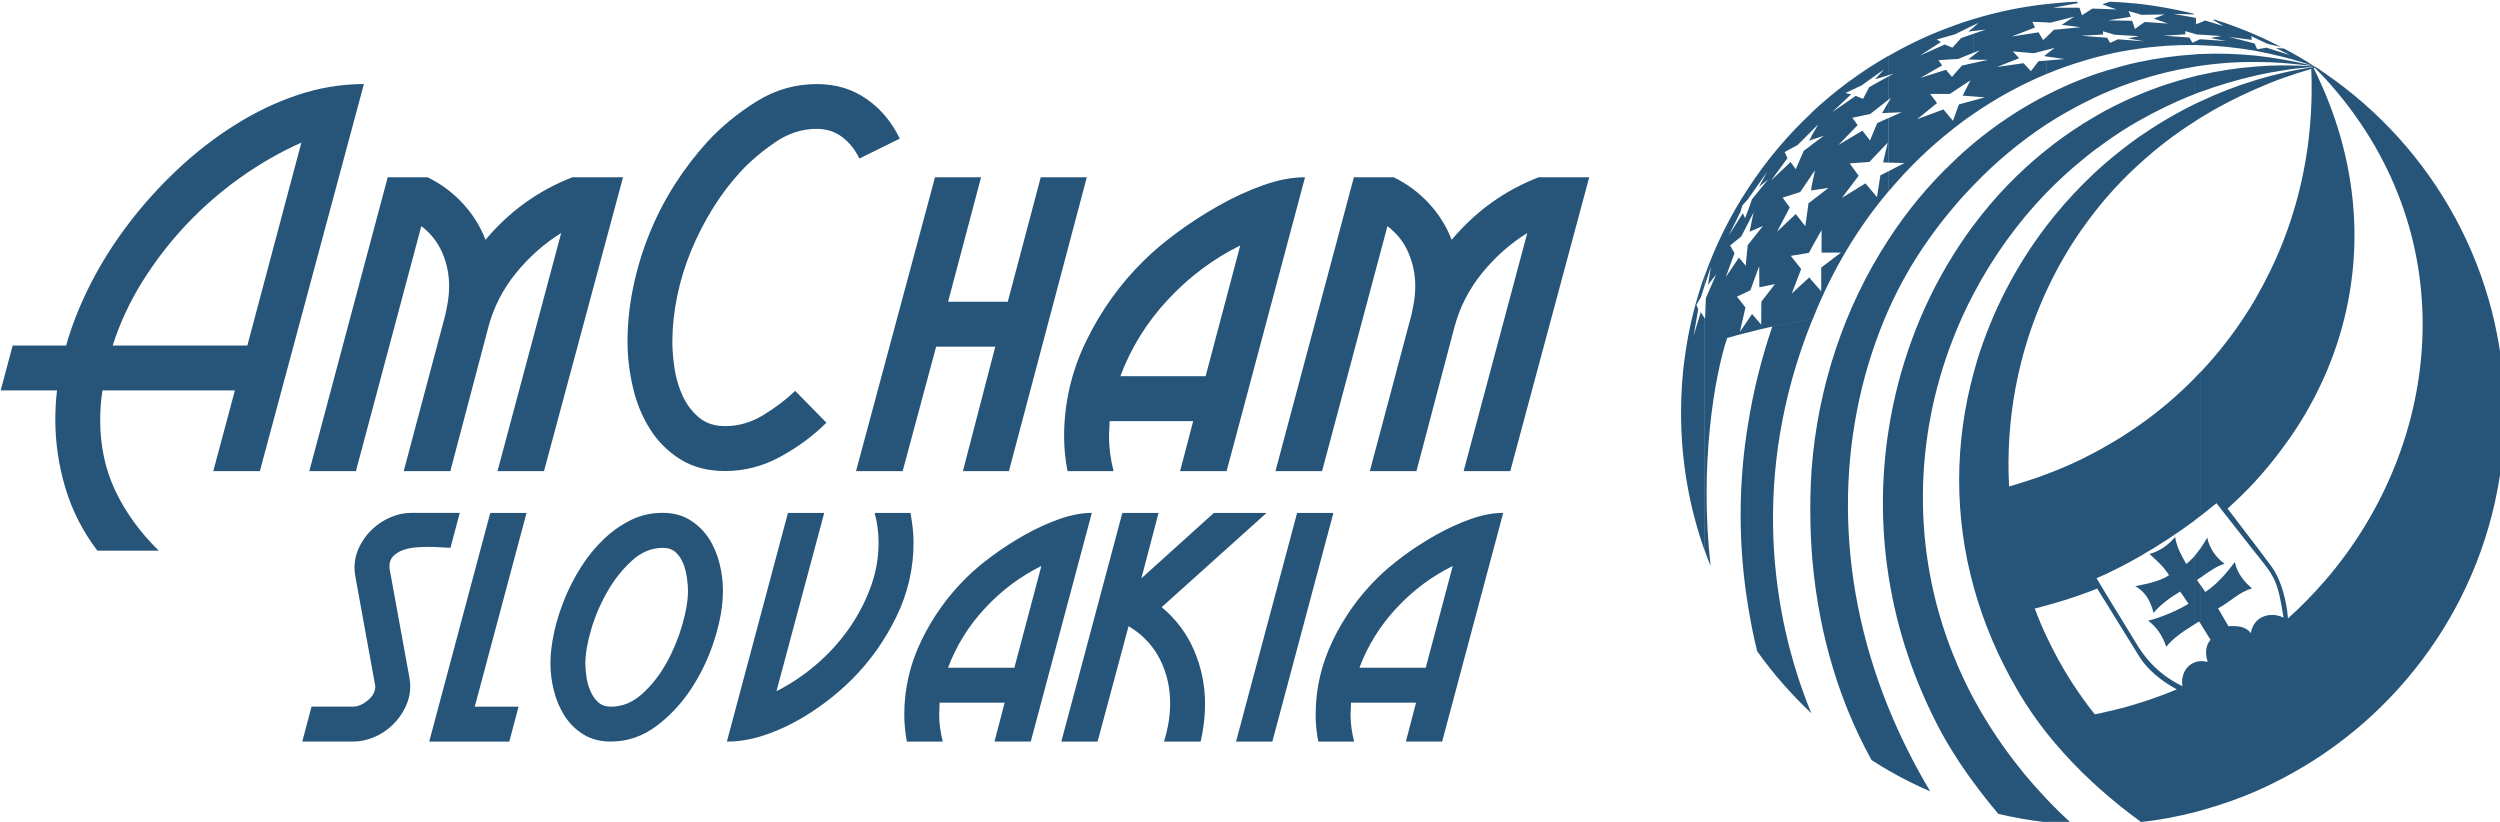 <?xml version="1.0" encoding="UTF-8" standalone="no"?>
<!-- Created with Inkscape (http://www.inkscape.org/) -->

<svg
   width="163.719mm"
   height="53.824mm"
   viewBox="0 0 163.719 53.824"
   version="1.1"
   id="svg1"
   inkscape:export-filename="bitmapa.svg"
   inkscape:export-xdpi="96"
   inkscape:export-ydpi="96"
   xmlns:inkscape="http://www.inkscape.org/namespaces/inkscape"
   xmlns:sodipodi="http://sodipodi.sourceforge.net/DTD/sodipodi-0.dtd"
   xmlns="http://www.w3.org/2000/svg"
   xmlns:svg="http://www.w3.org/2000/svg">
  <sodipodi:namedview
     id="namedview1"
     pagecolor="#ffffff"
     bordercolor="#000000"
     borderopacity="0.25"
     inkscape:showpageshadow="2"
     inkscape:pageopacity="0.0"
     inkscape:pagecheckerboard="0"
     inkscape:deskcolor="#d1d1d1"
     inkscape:document-units="mm" />
  <defs
     id="defs1" />
  <g
     inkscape:label="Vrstva 1"
     inkscape:groupmode="layer"
     id="layer1"
     transform="translate(-0.743,-0.3)">
    <g
       id="g2"
       inkscape:export-filename=".\g2.svg"
       inkscape:export-xdpi="96"
       inkscape:export-ydpi="96"
       transform="matrix(0.265,0,0,0.265,-28.774,-51.538)">
      <path
         class="st0"
         d="m 532.68,263.6 v 2.46 l -0.99,3.05 -1.08,1.82 0.44,1.13 -1.14,6.55 1.77,-5.86 0.99,1.53 v 57.49 c -3.79,-10.63 -5.86,-22.14 -5.86,-34.06 0,-4.83 0.29,-9.55 0.98,-14.18 0.93,-6.89 2.61,-13.53 4.87,-19.93 m 10.79,36.27 c -2.56,15.31 -2.56,30.67 0,46.02 z m 0,-57.82 v 2.65 l -1.48,1.68 -0.49,1.62 -2.9,5.86 3.5,-5.56 0.54,1.23 0.84,-2.17 v 3.25 l -1.77,3.44 -2.75,2.22 1.08,1.92 -2.16,5.91 3.25,-4.83 1.68,2.02 0.49,-5.12 0.2,-0.19 v 11.61 l -2.86,1.33 2.11,2.66 -1.38,6.05 2.12,-3.1 v 3.2 c -1.87,0.44 -3.64,0.93 -5.27,1.42 -3.05,9.16 -6.94,31.11 -4.08,56.31 -0.49,-1.18 -0.98,-2.41 -1.42,-3.7 v -57.49 l 0.05,0.05 0.2,-5.07 2.56,-5.86 -2.02,2.6 0.69,-4.48 -1.47,4.53 v -2.46 c 2.75,-7.63 6.35,-14.87 10.78,-21.56 m 15.56,69.91 v 19.25 c -0.25,-4.04 -0.34,-8.12 -0.29,-12.16 0.05,-2.41 0.15,-4.78 0.29,-7.09 m 0,-37.5 -9.69,1.87 c -2.66,7.87 -4.63,15.7 -5.9,23.58 v 46.02 c 0.59,3.55 1.27,7.09 2.16,10.64 3.94,5.56 8.47,10.68 13.39,15.35 -10.04,-24.36 -15.01,-59.21 0.05,-96.77 v -0.69 z m 0,-32.58 -0.14,0.89 0.14,-0.05 v -0.83 z m 0,-12.6 -0.59,1.13 0.59,-0.2 z m 0,-5.76 v 4.53 l -3.44,3.44 -3.2,1.72 0.69,1.53 -4.04,5.51 4.82,-4.57 1.28,1.77 1.97,-4.53 1.92,-1.43 v 7.49 l -2.8,4.13 -4.34,1.38 1.77,2.41 -3.15,6.01 4.63,-4.38 2.36,3.01 0.79,-5.67 0.74,-0.54 v 11.62 l -0.64,1.18 -4.48,0.74 2.56,3.25 -2.31,6.05 4.33,-3.99 0.54,0.69 v 9.6 l -9.69,1.87 c -2.07,0.44 -4.04,0.93 -5.9,1.43 v -3.2 l 0.89,-1.33 2.26,2.61 0.05,-5.66 3.35,-4.34 -3.84,0.79 -0.05,-5.22 -2.17,5.95 -0.49,0.25 v -11.61 l 3.59,-4.53 -3.3,1.43 0.98,-4.77 -1.27,2.51 v -3.25 l 0.89,-2.51 3.98,-4.92 -2.26,1.87 2.02,-3.74 -4.62,6.59 v -2.6 c 4.43,-6.8 9.69,-13.05 15.6,-18.56 m -0.02,51.62 c 0.15,-0.25 0.25,-0.49 0.35,-0.74 l -0.35,0.05 z m 19.05,26.77 v 36.13 c -1.92,-12.25 -1.82,-24.46 0,-36.13 m 0,-47.1 c -10.78,16.49 -17.52,36.23 -19.05,57.15 v 19.25 c 1.23,17.92 5.76,35.78 14.82,52.22 1.38,0.94 2.81,1.77 4.23,2.61 v -15.41 c -13.68,-33.61 -12.65,-67.48 -1.38,-95.24 0.44,-1.08 0.89,-2.17 1.38,-3.25 z m 0,-34.01 -1.62,2.8 1.62,-0.1 v -2.71 z m 0,-11.37 v 4.77 l -3.35,1.04 2.22,-2.46 -5.51,3.94 -4.04,1.92 1.42,0.29 -4.68,4.43 5.81,-4.04 1.82,0.74 1.53,-2.9 4.77,-2.66 v 5.75 l -4.53,3.55 -4.43,0.93 1.33,1.82 -4.72,4.87 5.9,-3.49 1.87,2.41 1.77,-4.28 2.8,-1.27 v 11.02 l -1.33,-0.05 1.13,-4.87 -4.53,4.77 -4.87,0.35 2.22,3.05 -4.13,5.47 5.81,-3.59 2.85,3.4 0.84,-5.37 2.02,-1.04 v 4.97 c -7.68,9.11 -14.02,19.69 -18.7,31.51 l -0.35,0.05 v -9.6 l 2.41,2.75 v -5.86 l 4.87,-3.69 h -4.78 v -5.56 l -2.51,4.43 v -11.62 l 4.23,-3.25 -4.23,0.63 v -0.83 l 0.89,-4.14 -0.89,1.23 v -7.49 l 3.05,-2.26 -3.05,0.99 v -0.93 l 1.68,-2.86 -1.68,1.62 v -4.53 c 5.76,-5.41 12.16,-10.14 19.05,-14.08 m 0.02,176.62 c 3.3,1.92 6.74,3.64 10.29,5.17 -4.08,-6.84 -7.48,-13.68 -10.29,-20.58 z M 594,258.73 v 20.67 c -9.45,24.22 -10.34,51.92 0,77.87 v 24.22 c -0.98,-1.57 -1.92,-3.15 -2.81,-4.77 -6.79,-12.61 -11.07,-25.7 -13.09,-38.69 V 301.9 c 2.41,-15.6 7.92,-30.37 15.9,-43.16 m 0,-23.1 c -6.01,5.66 -11.32,12.11 -15.9,19.14 v 17.33 c 2.71,-6.05 5.9,-11.67 9.75,-17.13 1.92,-2.75 3.98,-5.41 6.15,-7.97 z m 0,-33.62 v 2.22 l -3.99,1.13 0.99,0.64 -5.17,3.35 6.15,-2.75 1.87,0.78 0.15,-0.14 v 3 l -3.59,0.25 0.93,1.28 -5.41,3.1 6.35,-2.02 1.48,1.77 0.25,-0.29 v 3.99 l -0.78,0.49 h -4.87 l 1.72,2.26 -4.92,3.99 6.49,-2.41 2.37,2.81 v 2.02 c -5.76,4.48 -11.07,9.65 -15.9,15.4 v -4.97 l 3.89,-2.02 -3.89,-0.1 v -11.02 l 3.2,-1.43 -3.2,0.15 v -2.71 l 0.59,-1.04 -0.59,0.49 v -5.75 l 1.28,-0.69 -1.28,0.39 v -4.77 c 5.02,-2.9 10.34,-5.41 15.9,-7.38 m 5.1,166.25 v 20.72 c -1.82,-2.46 -3.55,-4.97 -5.12,-7.53 v -24.22 c 1.48,3.69 3.15,7.38 5.12,11.02 m 0,-117.03 v 16.93 c -1.92,3.64 -3.64,7.38 -5.12,11.22 v -20.67 c 0.1,-0.15 0.2,-0.29 0.29,-0.44 1.53,-2.41 3.1,-4.77 4.83,-7.04 m 0,-20.24 v 10.34 c -1.77,1.83 -3.5,3.7 -5.12,5.67 v -11.37 c 1.62,-1.62 3.35,-3.15 5.12,-4.63 m 0,-10.59 v 3.3 c -1.77,1.18 -3.45,2.46 -5.12,3.74 v -2.02 0.05 l 1.48,-4.08 z m 0,-9.25 v 8.27 l -2.71,-0.2 1.92,-3.79 -4.33,2.86 v -3.99 l 2.22,-2.51 z m 0,-1.92 v 1.08 l -1.33,-0.05 z m 0,-5.31 -3.1,1.08 -2.02,2.22 v 3 l 1.23,-0.05 3.89,-1.57 z m 0,-1.63 -1.33,1.13 1.33,-0.2 z m 0,-2.01 v 1.52 l -4.53,2.22 -0.59,0.2 v -2.22 c 1.67,-0.64 3.4,-1.18 5.12,-1.72 m 0,140.32 c -4.83,-17.52 -4.72,-35.59 0,-52.87 z m 17.92,52.32 c -7.38,-7.78 -13.29,-16.1 -17.92,-24.66 v 20.72 c 1.92,2.61 3.93,5.17 6.1,7.73 3.89,0.93 7.83,1.62 11.82,2.07 z m 0,-160.26 c -6.7,5.37 -12.7,11.56 -17.92,18.56 v 16.93 c 4.77,-9.05 10.78,-17.47 17.92,-24.86 z m 0,-13.53 c -6.4,3.25 -12.41,7.28 -17.92,11.86 v 10.34 c 5.41,-5.66 11.42,-10.68 17.92,-14.96 v -7.23 z m 0,-10.09 -0.5,0.39 0.5,0.1 z m 0,-12.46 v 4.53 l -3.4,-0.14 0.63,1.42 -5.75,2.22 6.64,-1.04 1.13,1.92 0.74,-0.69 v 3.15 l -3.01,0.78 -5.22,-0.44 1.57,1.68 -5.46,2.16 6.55,-0.93 1.82,1.97 1.87,-2.46 1.87,-0.15 v 3.35 c -6.25,2.61 -12.26,5.91 -17.92,9.8 v -3.3 l 2.8,-0.78 -2.8,-0.2 v -8.27 l 3.55,-0.78 -3.55,-0.05 v -1.08 l 1.53,-1.23 -1.53,0.59 v -4.68 l 3,-1.04 -3,0.35 v -0.93 l 1.23,-1.08 -1.23,0.59 v -1.52 c 5.75,-1.77 11.76,-3.01 17.92,-3.7 m 0.02,179.98 c -2.46,-3.15 -4.68,-6.35 -6.65,-9.69 -5.07,-8.52 -8.81,-17.32 -11.27,-26.28 v -52.87 c 0.25,-0.98 0.54,-1.96 0.84,-3 3.69,-11.96 9.45,-23.24 17.08,-33.22 v 16.1 c -6.99,15.16 -10.04,31.79 -9.16,48.18 3.1,-0.89 6.15,-1.87 9.16,-3 v 32.43 c -0.94,0.25 -1.87,0.5 -2.81,0.74 0.84,2.26 1.77,4.48 2.81,6.7 v 23.92 z m 8.36,-180.64 h 0.59 z m -8.36,202.84 v -5.86 c 2.07,2.17 4.23,4.33 6.55,6.4 -2.22,-0.1 -4.38,-0.3 -6.55,-0.55 M 626,308.98 v 33.47 c -2.9,1.04 -5.91,1.97 -8.96,2.8 v -32.43 c 3.05,-1.13 6.05,-2.41 8.96,-3.84 m 0,-82.69 c -3.1,1.97 -6.11,4.09 -8.96,6.4 v 10.63 c 2.8,-2.9 5.81,-5.66 8.96,-8.22 v -8.82 z m 0,-11.17 v 6.1 c -3.05,1.57 -6.05,3.29 -8.96,5.17 v -7.23 c 2.9,-1.48 5.9,-2.86 8.96,-4.04 m 0,-15.8 v 5.12 h -0.25 l 0.25,0.05 v 6.25 c -3.05,0.89 -6.01,1.97 -8.96,3.2 v -3.35 l 4.53,-0.39 -4.53,-0.64 v -0.49 l 2.07,-1.63 -2.07,0.55 v -3.15 l 1.92,-1.87 6.6,-0.63 -4.68,-0.59 3.1,-2.02 -5.86,1.48 -1.08,-0.05 v -4.53 c 2.51,-0.29 5.07,-0.49 7.63,-0.59 l 0.25,0.35 -6.16,1.13 h 6.5 l 0.64,1.87 0.1,-0.05 z m -8.96,52.22 c 2.75,-3.59 5.75,-7.04 8.96,-10.29 v 10.83 c -3.5,4.92 -6.45,10.14 -8.96,15.56 z M 626,386.55 c -3.25,-3.2 -6.25,-6.55 -8.96,-9.94 v -23.92 c 2.51,5.37 5.46,10.53 8.96,15.4 z m 3.64,-190.63 h 0.98 z m -0.44,0 h 0.34 z m -0.35,0 h 0.25 z m -0.25,0 h 0.1 z m -2.6,0.05 c 0.19,0 0.39,0 0.59,-0.05 -0.2,0.05 -0.4,0.05 -0.59,0.05 m 5.8,109.91 v 31.6 c -0.78,0.34 -1.52,0.69 -2.31,1.03 l 2.31,3.85 v 2.16 l -4.08,-6.55 1.92,3.1 c -1.18,0.49 -2.41,0.93 -3.64,1.38 v -33.47 c 1.96,-0.99 3.89,-1.97 5.8,-3.1 m 0,-82.99 v 7.78 c -1.96,1.38 -3.93,2.86 -5.8,4.43 v -8.82 c 1.92,-1.18 3.84,-2.31 5.8,-3.4 m 0,-9.78 v 5.37 c -1.96,0.83 -3.89,1.77 -5.8,2.75 v -6.1 c 1.27,-0.5 2.51,-0.94 3.78,-1.38 0.7,-0.19 1.33,-0.44 2.02,-0.63 m 0,-8.18 v 4.23 c -1.96,0.44 -3.89,0.98 -5.8,1.57 v -6.25 l 5.8,0.44 z m 0,-7.09 v 5.71 l -0.74,-0.2 0.05,0.79 -5.11,0.29 v -5.12 l 2.46,-1.57 z m 0,-1.47 v 0.64 l -0.89,-0.35 z m 0,-0.4 v 0 c -0.34,0 -0.74,0 -1.08,-0.05 0.34,0.05 0.74,0.05 1.08,0.05 m -5.8,45.28 c 1.87,-1.87 3.78,-3.69 5.8,-5.41 v 8.76 c -2.07,2.41 -3.98,4.92 -5.8,7.48 z m 5.8,150.62 c -2.02,-1.72 -3.93,-3.49 -5.8,-5.32 v -18.46 c 0.98,1.38 1.96,2.71 3.05,4.04 0.93,-0.15 1.82,-0.34 2.75,-0.59 v 20.32 z m 7.98,-36.47 v 2.02 l -7.98,-12.9 v -2.16 l 7.68,12.54 c 0.1,0.15 0.2,0.35 0.29,0.5 m 0.01,-15.07 v 0.59 c -0.25,-0.15 -0.44,-0.29 -0.74,-0.44 0.25,-0.05 0.49,-0.1 0.74,-0.15 m 0,-39.47 v 32.48 c -2.61,1.48 -5.27,2.86 -7.98,4.14 v -31.6 c 2.76,-1.53 5.42,-3.25 7.98,-5.02 m 0,-81.76 c -2.71,1.13 -5.37,2.41 -7.98,3.79 v 7.78 c 2.56,-1.82 5.22,-3.55 7.98,-5.12 z m 0,-8.12 v 4.48 c -2.71,0.89 -5.37,1.87 -7.98,3.01 v -5.37 c 2.61,-0.79 5.27,-1.53 7.98,-2.12 m 0,-5.26 -4.97,-0.4 -1.97,0.89 -0.74,-1.28 h -0.3 v 4.23 c 2.66,-0.64 5.32,-1.13 7.98,-1.48 z m 0,-1.13 v 0.98 l -2.51,-0.49 z m 0,-8.07 v 2.51 l -2.37,-0.69 0.55,1.42 -5.56,0.89 5.9,0.1 0.69,2.02 0.79,-0.59 v 2.36 l -5.81,-0.34 -2.17,-0.64 v -5.71 l 2.66,0.1 -2.66,-0.93 v -0.64 l 0.99,-0.35 c -0.35,-0.05 -0.64,-0.05 -0.99,-0.05 2.71,0.1 5.37,0.3 7.98,0.55 m -7.98,39.31 c 2.56,-2.22 5.22,-4.28 7.98,-6.25 v 6.79 c -2.86,2.61 -5.52,5.37 -7.98,8.22 z m 7.98,162.37 c -2.81,-2.02 -5.46,-4.18 -7.98,-6.35 v -20.32 c 2.71,-0.59 5.37,-1.28 7.98,-2.12 z m 13.88,-65.11 c -0.64,0.69 -1.33,1.38 -2.02,1.87 -1.43,-2.66 -2.17,-3.74 -2.75,-6.65 -1.83,2.17 -3.85,3.5 -6.31,4.19 2.17,2.02 3.2,2.8 4.83,5.22 -1.48,1.18 -4.97,2.11 -7.63,2.6 v 0.59 c 1.82,1.28 3.05,3.15 3.79,6.16 1.72,-2.07 4.23,-3.89 6.59,-5.27 l 2.07,3.01 c -2.75,1.67 -6.79,3.4 -9.99,4.18 2.02,1.48 3.55,3.64 4.48,6.45 1.67,-2.17 4.53,-4.04 6.94,-5.52 z m 0,-43.96 v 35.15 c -4.23,3.15 -8.96,6.25 -13.88,9.05 v -32.48 c 4.97,-3.45 9.6,-7.38 13.88,-11.72 m 0,-74.66 c -4.77,1.18 -9.4,2.71 -13.88,4.62 v 6.45 c 4.43,-2.51 9.05,-4.77 13.88,-6.65 z m 0,-5.41 v 3.05 c -4.77,0.74 -9.4,1.87 -13.88,3.35 v -4.48 c 4.53,-0.98 9.16,-1.62 13.88,-1.92 m 0,-9.11 -5.22,-0.93 5.17,0.15 -0.2,-0.2 c -4.43,-1.08 -8.96,-1.92 -13.64,-2.46 v 2.51 l 0.84,0.25 5.66,-0.1 -2.61,1.03 3.5,1.23 -5.76,-0.4 -1.62,1.13 v 2.36 l 0.2,0.05 h -0.2 v 0.98 l 1.42,0.25 -1.42,-0.1 v 1.96 c 4.57,-0.69 9.2,-0.98 13.88,-0.93 v -0.78 l -0.49,0.2 -0.74,-1.28 -6.35,-0.44 5.37,-0.35 -0.05,-0.78 2.26,0.64 z m 0,-0.89 v 0 c 0,0 -0.05,-0.05 -0.05,-0.05 z m -13.88,30.52 c 4.38,-3.05 9.01,-5.81 13.88,-8.22 v 4.34 c -5.07,3.2 -9.65,6.79 -13.88,10.68 v -6.79 z m 13.88,166.76 c -4.28,1.08 -8.67,1.92 -13.14,2.41 -0.25,-0.15 -0.49,-0.35 -0.74,-0.55 v -28.79 c 3.25,-0.98 6.45,-2.16 9.54,-3.44 0,0 0.05,0 0.1,0.05 -4.13,-2.22 -7.43,-5.12 -9.2,-7.92 l -0.44,-0.69 v -2.02 c 2.17,3.4 5.37,7.08 10.93,9.79 -0.44,-2.51 0.74,-4.97 2.95,-5.86 v 37.01 z m 0.58,-197.13 c 0.05,0 0.1,0 0.15,0.05 -0.05,-0.05 -0.1,-0.05 -0.15,-0.05 m 0.15,132.94 v 6.74 c 0,0 -0.05,0 -0.05,0.05 l 0.05,0.1 v 10.38 c -0.25,0.2 -0.49,0.35 -0.74,0.49 v -16.83 c 0.25,-0.29 0.49,-0.64 0.74,-0.93 m 0,-43.8 v 35.34 c -0.25,0.2 -0.49,0.4 -0.74,0.59 v -35.15 c 0.25,-0.25 0.49,-0.49 0.74,-0.78 m 0,-74.08 v 4.33 c -0.25,0.1 -0.49,0.2 -0.74,0.29 v -4.42 c 0.25,-0.05 0.49,-0.1 0.74,-0.2 m 0,-5.27 v 2.96 c -0.25,0.05 -0.49,0.1 -0.74,0.14 v -3.05 c 0.25,0 0.49,-0.05 0.74,-0.05 m 0,-3.39 v 1.13 h -0.74 v -0.78 z m 0,-4.13 v 2.66 h -0.1 l -0.64,-0.2 v -3.99 l 0.4,0.05 0.05,1.57 0.29,-0.1 z m -0.73,19.88 c 0.25,-0.1 0.49,-0.25 0.74,-0.34 v 4.19 c -0.25,0.14 -0.49,0.29 -0.74,0.49 z m 0.73,174.78 c -0.25,0.05 -0.49,0.15 -0.74,0.2 v -37.01 c 0.25,-0.1 0.49,-0.15 0.74,-0.25 z m 0.69,-196.73 c 0,0 0.05,0.05 0.1,0.05 -0.05,0 -0.1,-0.05 -0.1,-0.05 m -0.69,-0.15 h 0.15 z m 0.79,140.92 v 9.54 l -0.35,-0.54 c -0.15,0.1 -0.29,0.2 -0.44,0.25 v -10.38 z m 0,-9.06 v 7.23 c -0.3,0.14 -0.55,0.34 -0.79,0.54 v -6.74 c 0.29,-0.34 0.54,-0.69 0.79,-1.03 m 0,-43.56 v 35.54 c -0.3,0.2 -0.55,0.39 -0.79,0.59 v -35.34 c 0.25,-0.25 0.49,-0.49 0.79,-0.79 m 0,-73.44 v 4.19 c -0.3,0.1 -0.55,0.2 -0.79,0.29 v -4.33 c 0.25,-0.05 0.49,-0.1 0.79,-0.15 m 0,-5.17 v 2.9 c -0.3,0.05 -0.55,0.1 -0.79,0.1 V 209 c 0.25,0 0.49,-0.05 0.79,-0.05 m 0,-3.63 v 1.48 c -0.3,0 -0.55,-0.05 -0.79,-0.05 v -1.13 l 0.74,-0.34 0.05,0.05 z m 0,-4.13 v 3 l -0.79,-0.05 v -2.66 z m -0.79,19.84 c 0.25,-0.15 0.49,-0.25 0.79,-0.35 v 4.04 c -0.3,0.2 -0.55,0.35 -0.79,0.5 z m 0.79,174.92 c -0.3,0.05 -0.55,0.15 -0.79,0.2 v -37.06 c 0.25,-0.05 0.49,-0.05 0.79,-0.1 z m 0,-196.48 h 0.05 z m 0,138.9 c 1.92,-1.38 3.98,-2.86 5.95,-3.45 -1.87,-1.27 -3.74,-3.69 -4.28,-6.44 -0.44,0.78 -1.04,1.72 -1.67,2.66 z m 13.63,-69.01 v 45.09 c -2.16,2.37 -4.48,4.63 -6.94,6.85 l 6.94,9.1 v 1.92 l -9.69,-12.35 c -1.28,1.03 -2.6,2.11 -3.93,3.15 v -35.54 c 5.17,-5.46 9.74,-11.56 13.63,-18.21 m -0.01,-57.3 c -4.67,0.35 -9.2,1.04 -13.63,2.07 v 4.19 c 4.38,-1.62 8.9,-2.95 13.63,-4.04 z m 0,-2.71 v 1.57 c -4.67,-0.05 -9.2,0.29 -13.63,0.93 v -2.9 c 4.42,-0.2 9.01,-0.05 13.63,0.4 m 0,-5.12 v 0.84 l -1.13,-0.55 0.2,0.94 -5.66,-0.74 6.3,1.63 0.29,0.59 v 1.23 c -4.57,-0.79 -9.15,-1.28 -13.63,-1.38 v -1.48 l 6.35,0.44 -3.89,-0.74 2.65,-0.5 -5.11,-0.34 v -3 l 1.13,-0.5 4.57,1.38 -2.61,-1.52 0.35,-0.1 c 3.5,1.08 6.89,2.37 10.19,3.79 m -13.63,16.45 c 4.33,-2.07 8.9,-3.84 13.63,-5.26 v 2.22 c -4.82,2.07 -9.4,4.48 -13.63,7.08 z m 13.63,170.5 c -4.08,1.77 -8.32,3.25 -12.65,4.48 -0.35,0.1 -0.69,0.2 -0.98,0.29 v -36.96 c 0.54,0 1.13,0.05 1.77,0.19 -0.83,-2.56 -0.25,-4.33 0.7,-5.46 l -2.46,-3.99 v -9.54 l 1.18,1.72 c 2.8,-1.83 5.22,-4.63 7.28,-7.38 0.59,2.75 2.37,4.92 4.28,6.5 -3.15,0.83 -5.56,3.44 -8.41,4.92 l 2.56,4.42 c 2.17,-0.14 4.38,0.05 5.52,1.72 0.2,-1.13 0.64,-2.07 1.23,-2.75 v 41.83 z m 0,-186.1 v -0.84 c 2.17,0.93 4.23,1.92 6.3,3.01 l -3.35,-0.79 z m 6.85,137.02 c -0.79,-2.8 -1.87,-5.11 -3.05,-6.64 l -3.79,-5.07 v 1.92 l 0.59,0.74 c 4.13,5.17 4.87,6.25 6.25,14.92 v -5.86 z m 0,-86.96 v 50.94 c -2.12,2.9 -4.38,5.66 -6.85,8.37 v -45.09 c 2.61,-4.53 4.92,-9.25 6.85,-14.22 m 0,-43.37 c -2.31,0 -4.58,0.1 -6.85,0.29 v 2.22 c 2.26,-0.49 4.53,-0.93 6.85,-1.28 z m 0,-1.43 v 0.84 c -2.31,-0.15 -4.58,-0.25 -6.85,-0.25 v -1.57 c 2.26,0.25 4.53,0.59 6.85,0.98 m 0,-1.62 -4.19,-1.33 -2.26,0.4 -0.4,-0.84 v 1.23 c 2.32,0.44 4.53,0.93 6.85,1.52 z m 0,-1.13 -1.82,-0.1 1.82,0.93 v -0.84 z m 0,-0.05 v 0 c 0,0 -0.1,-0.05 -0.15,-0.1 0.05,0.05 0.1,0.05 0.15,0.1 m -6.85,7.87 c 2.26,-0.69 4.53,-1.28 6.85,-1.82 v 1.28 c -2.37,0.83 -4.58,1.77 -6.85,2.75 v -2.22 z m 6.85,172.47 c -2.26,1.19 -4.48,2.26 -6.85,3.3 v -41.83 c 1.68,-1.92 4.53,-2.26 6.85,-1.13 v 39.67 z m 0,-180.34 c 0,0 0.1,0.05 0.15,0.1 -0.05,-0.05 -0.1,-0.1 -0.15,-0.1 m 0,2.16 v -0.98 l 1.62,0.49 -1.62,-0.78 v -0.84 l 0.2,0.05 c 2.56,1.33 5.07,2.81 7.48,4.38 -2.56,-0.89 -5.12,-1.68 -7.68,-2.32 m 0,1.48 v -0.84 c 2.56,0.44 5.12,0.99 7.72,1.68 l 0.05,0.05 c -2.6,-0.4 -5.22,-0.69 -7.77,-0.89 m 0,1.82 c 2.56,-0.4 5.17,-0.69 7.83,-0.89 v -0.05 c -2.66,-0.2 -5.22,-0.29 -7.83,-0.29 z m 10.14,168.78 c -3.25,2.22 -6.65,4.23 -10.14,6.1 v -39.67 h 0.05 c 0,-0.1 -0.05,-0.15 -0.05,-0.25 v -5.86 c 0.54,1.92 0.98,4.04 1.13,6.35 3.2,-2.86 6.2,-5.96 9.01,-9.16 v 42.48 z m -2.27,-169.67 c 0,0 0.15,0.1 0.25,0.15 0.69,0.44 1.33,0.89 2.02,1.38 v 1.18 c -0.78,-0.83 -1.53,-1.62 -2.37,-2.46 -0.1,0.05 -0.19,0.05 -0.29,0.1 0.99,1.92 1.82,3.84 2.66,5.75 v 70.48 c -2.71,6.11 -6.1,11.97 -10.14,17.38 v -50.94 c 5.02,-12.9 7.53,-27.17 6.89,-42.48 -2.37,0.69 -4.63,1.42 -6.89,2.22 v -1.28 c 2.56,-0.59 5.22,-1.08 7.87,-1.48 m 2.27,76.59 c 9.35,-21.16 10.44,-45.82 0,-70.48 z m 0,-75.06 c 26.88,18.36 44.54,49.22 44.54,84.07 0,34.85 -17.67,65.7 -44.54,84.06 v -42.48 c 29.53,-34.06 35.09,-86.29 0,-124.48 v -1.18 z"
         id="path1"
         style="fill:#265579" />
      <path
         class="st0"
         d="m 504.12,239.42 h -12.5 c -8.43,3.27 -15.59,8.43 -21.49,15.45 -1.32,-3.37 -3.21,-6.4 -5.69,-9.05 -2.49,-2.68 -5.37,-4.81 -8.64,-6.4 h -9.84 l -19.38,72.62 h 11.52 l 16.15,-60.54 c 2.35,1.77 4.08,3.97 5.2,6.6 1.12,2.62 1.68,5.39 1.68,8.28 0,1.22 -0.09,2.41 -0.28,3.59 -0.19,1.18 -0.42,2.36 -0.7,3.58 l -10.25,38.49 h 11.52 l 9.41,-35.68 c 1.31,-4.87 3.59,-9.29 6.81,-13.27 3.24,-3.97 6.95,-7.28 11.17,-9.9 l -15.73,58.85 h 11.52 z m -89.61,72.62 19.38,-72.62 c -3.18,0 -6.63,0.65 -10.32,1.96 -3.7,1.31 -7.38,3 -11.02,5.06 -3.65,2.06 -7.09,4.28 -10.32,6.67 -3.23,2.39 -5.97,4.7 -8.22,6.95 -5.81,5.71 -10.53,12.31 -14.19,19.81 -3.65,7.49 -5.47,15.35 -5.47,23.6 0,2.9 0.28,5.75 0.85,8.57 h 11.37 c -0.75,-3 -1.12,-5.86 -1.12,-8.57 0,-0.65 0.02,-1.29 0.08,-1.9 0.04,-0.6 0.07,-1.23 0.07,-1.89 h 20.65 l -3.24,12.36 h 11.52 z m 3.37,-55.76 -8.56,32.3 h -21.07 c 2.62,-7.02 6.55,-13.34 11.79,-18.96 5.24,-5.62 11.19,-10.07 17.84,-13.34 m -57.17,55.76 19.25,-72.62 h -11.38 l -8.15,30.76 h -14.75 l 8.15,-30.76 h -11.38 l -19.52,72.62 h 11.52 l 8.28,-30.76 h 14.61 l -8,30.76 z m -36.94,-77.25 9.97,-4.92 c -1.97,-4.09 -4.7,-7.36 -8.22,-9.8 -3.51,-2.46 -7.61,-3.68 -12.29,-3.68 -5.34,0 -10.3,1.43 -14.88,4.29 -4.6,2.86 -8.62,6.16 -12.08,9.89 -3,3.29 -5.73,6.87 -8.2,10.74 -2.47,3.89 -4.56,7.97 -6.27,12.23 -1.71,4.26 -3.03,8.63 -3.95,13.12 -0.93,4.5 -1.39,8.95 -1.39,13.34 0,3.75 0.44,7.52 1.32,11.3 0.87,3.8 2.28,7.24 4.23,10.33 1.94,3.1 4.45,5.6 7.53,7.51 3.07,1.92 6.77,2.88 11.07,2.88 4.77,0 9.32,-1.19 13.63,-3.54 4.31,-2.36 8.1,-5.15 11.37,-8.41 l -7.72,-7.86 c -2.24,2.15 -4.87,4.15 -7.86,5.97 -3,1.83 -6.14,2.74 -9.42,2.74 -2.62,0 -4.77,-0.7 -6.46,-2.11 -1.69,-1.41 -3.02,-3.15 -4,-5.22 -0.98,-2.07 -1.66,-4.32 -2.05,-6.77 -0.37,-2.44 -0.56,-4.7 -0.56,-6.76 0,-3.67 0.4,-7.43 1.2,-11.28 0.8,-3.86 1.94,-7.59 3.44,-11.21 1.5,-3.62 3.28,-7.1 5.34,-10.43 2.07,-3.34 4.36,-6.37 6.88,-9.1 2.35,-2.53 5.15,-4.93 8.43,-7.19 3.27,-2.26 6.74,-3.39 10.39,-3.39 2.43,0 4.54,0.69 6.32,2.05 1.78,1.36 3.18,3.11 4.21,5.26 m -77.93,77.27 19.53,-72.62 h -12.5 c -8.43,3.27 -15.59,8.43 -21.48,15.45 -1.32,-3.37 -3.2,-6.4 -5.69,-9.05 -2.48,-2.68 -5.37,-4.81 -8.65,-6.4 h -9.83 l -19.38,72.62 h 11.52 L 215.5,251.5 c 2.34,1.77 4.07,3.97 5.2,6.6 1.12,2.62 1.68,5.39 1.68,8.28 0,1.22 -0.1,2.41 -0.28,3.59 -0.19,1.17 -0.42,2.36 -0.7,3.58 l -10.25,38.49 h 11.52 l 9.42,-35.68 c 1.31,-4.87 3.58,-9.29 6.81,-13.27 3.23,-3.97 6.95,-7.28 11.17,-9.9 l -15.74,58.85 h 11.52 z m -70.22,0 25.71,-95.65 c -5.53,0 -10.96,0.9 -16.29,2.67 -5.34,1.78 -10.51,4.25 -15.52,7.4 -5.01,3.14 -9.74,6.8 -14.19,10.98 -4.45,4.18 -8.5,8.66 -12.14,13.44 -3.65,4.79 -6.79,9.76 -9.42,14.92 -2.62,5.16 -4.63,10.23 -6.03,15.2 h -13.21 l -2.95,11.09 h 13.91 c -0.28,2.43 -0.42,4.82 -0.42,7.17 0,5.8 0.85,11.49 2.53,17.07 1.68,5.57 4.31,10.69 7.87,15.37 h 15.17 c -4.59,-4.49 -8.15,-9.39 -10.68,-14.68 -2.53,-5.28 -3.8,-11.16 -3.8,-17.62 0,-1.21 0.05,-2.43 0.14,-3.65 0.1,-1.22 0.24,-2.43 0.42,-3.65 h 32.73 l -5.34,19.95 h 11.52 z M 185.86,230.85 172.51,281 h -33.28 c 1.78,-5.54 4.23,-10.82 7.37,-15.85 3.14,-5.02 6.74,-9.69 10.81,-14.01 4.08,-4.32 8.52,-8.19 13.34,-11.62 4.83,-3.43 9.86,-6.32 15.11,-8.67 m 2.51,139.39 -2.29,8.63 h 12.57 c 1.75,0 3.48,-0.37 5.2,-1.1 1.72,-0.72 3.22,-1.72 4.54,-3 1.31,-1.27 2.37,-2.73 3.16,-4.38 0.8,-1.64 1.21,-3.37 1.21,-5.19 0,-0.36 -0.02,-0.73 -0.05,-1.09 -0.04,-0.37 -0.09,-0.73 -0.16,-1.1 l -4.92,-27 v -0.44 c 0,-1.02 0.29,-1.84 0.88,-2.46 0.58,-0.61 1.32,-1.11 2.24,-1.47 0.91,-0.36 1.93,-0.6 3.06,-0.72 1.13,-0.1 2.24,-0.16 3.33,-0.16 1.17,0 2.24,0.03 3.22,0.11 0.99,0.07 1.77,0.11 2.35,0.11 l 2.29,-8.63 h -11.9 c -1.76,0 -3.49,0.36 -5.2,1.09 -1.71,0.74 -3.22,1.72 -4.53,2.97 -1.32,1.23 -2.37,2.68 -3.17,4.32 -0.8,1.65 -1.21,3.39 -1.21,5.21 0,0.37 0.02,0.73 0.06,1.09 0.03,0.37 0.09,0.74 0.16,1.1 l 4.92,27.06 c 0,1.32 -0.61,2.49 -1.85,3.5 -1.25,1.03 -2.45,1.54 -3.61,1.54 H 188.4 Z m 44.17,-47.87 -15.09,56.51 h 19.79 l 2.29,-8.63 h -10.82 l 12.79,-47.87 h -8.97 z m 15.79,29.51 c -0.61,2.77 -0.92,5.32 -0.92,7.65 0,2.33 0.29,4.53 0.87,6.83 0.59,2.3 1.47,4.37 2.67,6.23 1.19,1.85 2.75,3.37 4.63,4.53 1.89,1.17 4.15,1.75 6.76,1.75 4.07,0 7.81,-1.27 11.24,-3.82 3.41,-2.55 6.34,-5.71 8.77,-9.46 2.43,-3.76 4.33,-7.8 5.67,-12.14 1.35,-4.33 2.02,-8.29 2.02,-11.86 0,-2.26 -0.29,-4.53 -0.87,-6.83 -0.59,-2.3 -1.47,-4.36 -2.67,-6.18 -1.21,-1.82 -2.75,-3.31 -4.64,-4.48 -1.89,-1.17 -4.15,-1.75 -6.76,-1.75 -2.77,0 -5.35,0.58 -7.75,1.75 -2.4,1.17 -4.63,2.73 -6.71,4.7 -2.07,1.96 -3.92,4.22 -5.56,6.77 -1.64,2.55 -3.01,5.22 -4.15,7.98 -1.12,2.77 -2,5.54 -2.62,8.3 m 7.73,7.76 c 0,-2.33 0.47,-5.13 1.42,-8.39 0.95,-3.26 2.28,-6.37 4,-9.37 1.71,-2.99 3.73,-5.55 6.07,-7.67 2.32,-2.12 4.88,-3.18 7.65,-3.18 1.31,0 2.37,0.36 3.17,1.09 0.8,0.74 1.42,1.64 1.86,2.74 0.44,1.1 0.74,2.26 0.92,3.51 0.19,1.23 0.27,2.33 0.27,3.29 0,2.34 -0.47,5.15 -1.42,8.44 -0.95,3.29 -2.26,6.44 -3.93,9.43 -1.68,3 -3.68,5.54 -6.01,7.62 -2.33,2.09 -4.88,3.13 -7.66,3.13 -1.32,0 -2.37,-0.37 -3.17,-1.1 -0.8,-0.73 -1.45,-1.64 -1.91,-2.74 -0.48,-1.1 -0.8,-2.24 -0.98,-3.46 -0.19,-1.2 -0.28,-2.32 -0.28,-3.34 m 50.06,-37.24 -15.09,56.51 c 2.78,0 5.58,-0.44 8.42,-1.31 2.85,-0.88 5.62,-2.04 8.31,-3.5 2.69,-1.46 5.24,-3.1 7.65,-4.92 2.41,-1.82 4.59,-3.71 6.56,-5.69 4.45,-4.45 8.09,-9.57 10.93,-15.41 2.85,-5.84 4.26,-11.95 4.26,-18.37 0,-1.24 -0.08,-2.45 -0.21,-3.65 -0.15,-1.21 -0.32,-2.43 -0.55,-3.66 h -8.86 c 0.65,2.32 0.98,4.77 0.98,7.32 0,3.87 -0.69,7.64 -2.07,11.31 -1.39,3.68 -3.22,7.12 -5.53,10.34 -2.29,3.2 -4.96,6.1 -8.03,8.69 -3.06,2.58 -6.27,4.72 -9.61,6.4 l 11.8,-44.05 h -8.97 z m 33.01,31.48 c -2.84,5.82 -4.26,11.94 -4.26,18.36 0,2.26 0.22,4.48 0.65,6.67 h 8.86 c -0.59,-2.33 -0.88,-4.55 -0.88,-6.67 0,-0.5 0.03,-1 0.05,-1.48 0.04,-0.47 0.05,-0.95 0.05,-1.47 h 16.08 l -2.52,9.61 h 8.97 l 15.09,-56.51 c -2.48,0 -5.15,0.5 -8.04,1.53 -2.87,1.02 -5.74,2.33 -8.58,3.93 -2.85,1.6 -5.52,3.33 -8.04,5.2 -2.52,1.87 -4.64,3.65 -6.4,5.41 -4.52,4.45 -8.2,9.59 -11.04,15.42 m 6.57,6.77 c 2.05,-5.47 5.1,-10.38 9.18,-14.76 4.08,-4.38 8.71,-7.83 13.88,-10.38 l -6.67,25.14 h -16.4 z m 43.07,-38.25 -15.08,56.51 h 8.96 l 7.66,-28.53 c 3.42,2.04 5.99,4.75 7.7,8.09 1.72,3.35 2.57,7 2.57,10.93 0,3.14 -0.5,6.31 -1.53,9.51 h 9.07 c 0.36,-1.53 0.63,-3.07 0.82,-4.64 0.18,-1.57 0.27,-3.12 0.27,-4.64 0,-4.6 -0.89,-8.99 -2.67,-13.18 -1.79,-4.19 -4.47,-7.78 -8.04,-10.77 l 25.91,-23.28 h -13.02 l -17.92,16.17 4.25,-16.17 h -8.96 z m 43.19,0 -15.09,56.51 h 8.97 l 15.09,-56.51 h -8.96 z m 8.85,31.48 c -2.84,5.82 -4.27,11.94 -4.27,18.36 0,2.26 0.22,4.48 0.66,6.67 h 8.85 c -0.59,-2.33 -0.88,-4.55 -0.88,-6.67 0,-0.5 0.03,-1 0.06,-1.48 0.04,-0.47 0.05,-0.95 0.05,-1.47 h 16.07 l -2.51,9.61 h 8.96 l 15.09,-56.51 c -2.48,0 -5.16,0.5 -8.05,1.53 -2.87,1.02 -5.74,2.33 -8.58,3.93 -2.84,1.6 -5.52,3.33 -8.04,5.2 -2.52,1.87 -4.64,3.65 -6.4,5.41 -4.52,4.45 -8.2,9.59 -11.03,15.42 m 6.57,6.77 c 2.05,-5.47 5.1,-10.38 9.18,-14.76 4.08,-4.38 8.71,-7.83 13.88,-10.38 l -6.67,25.14 h -16.4 z"
         id="path2"
         style="fill:#265579" />
    </g>
  </g>
</svg>
